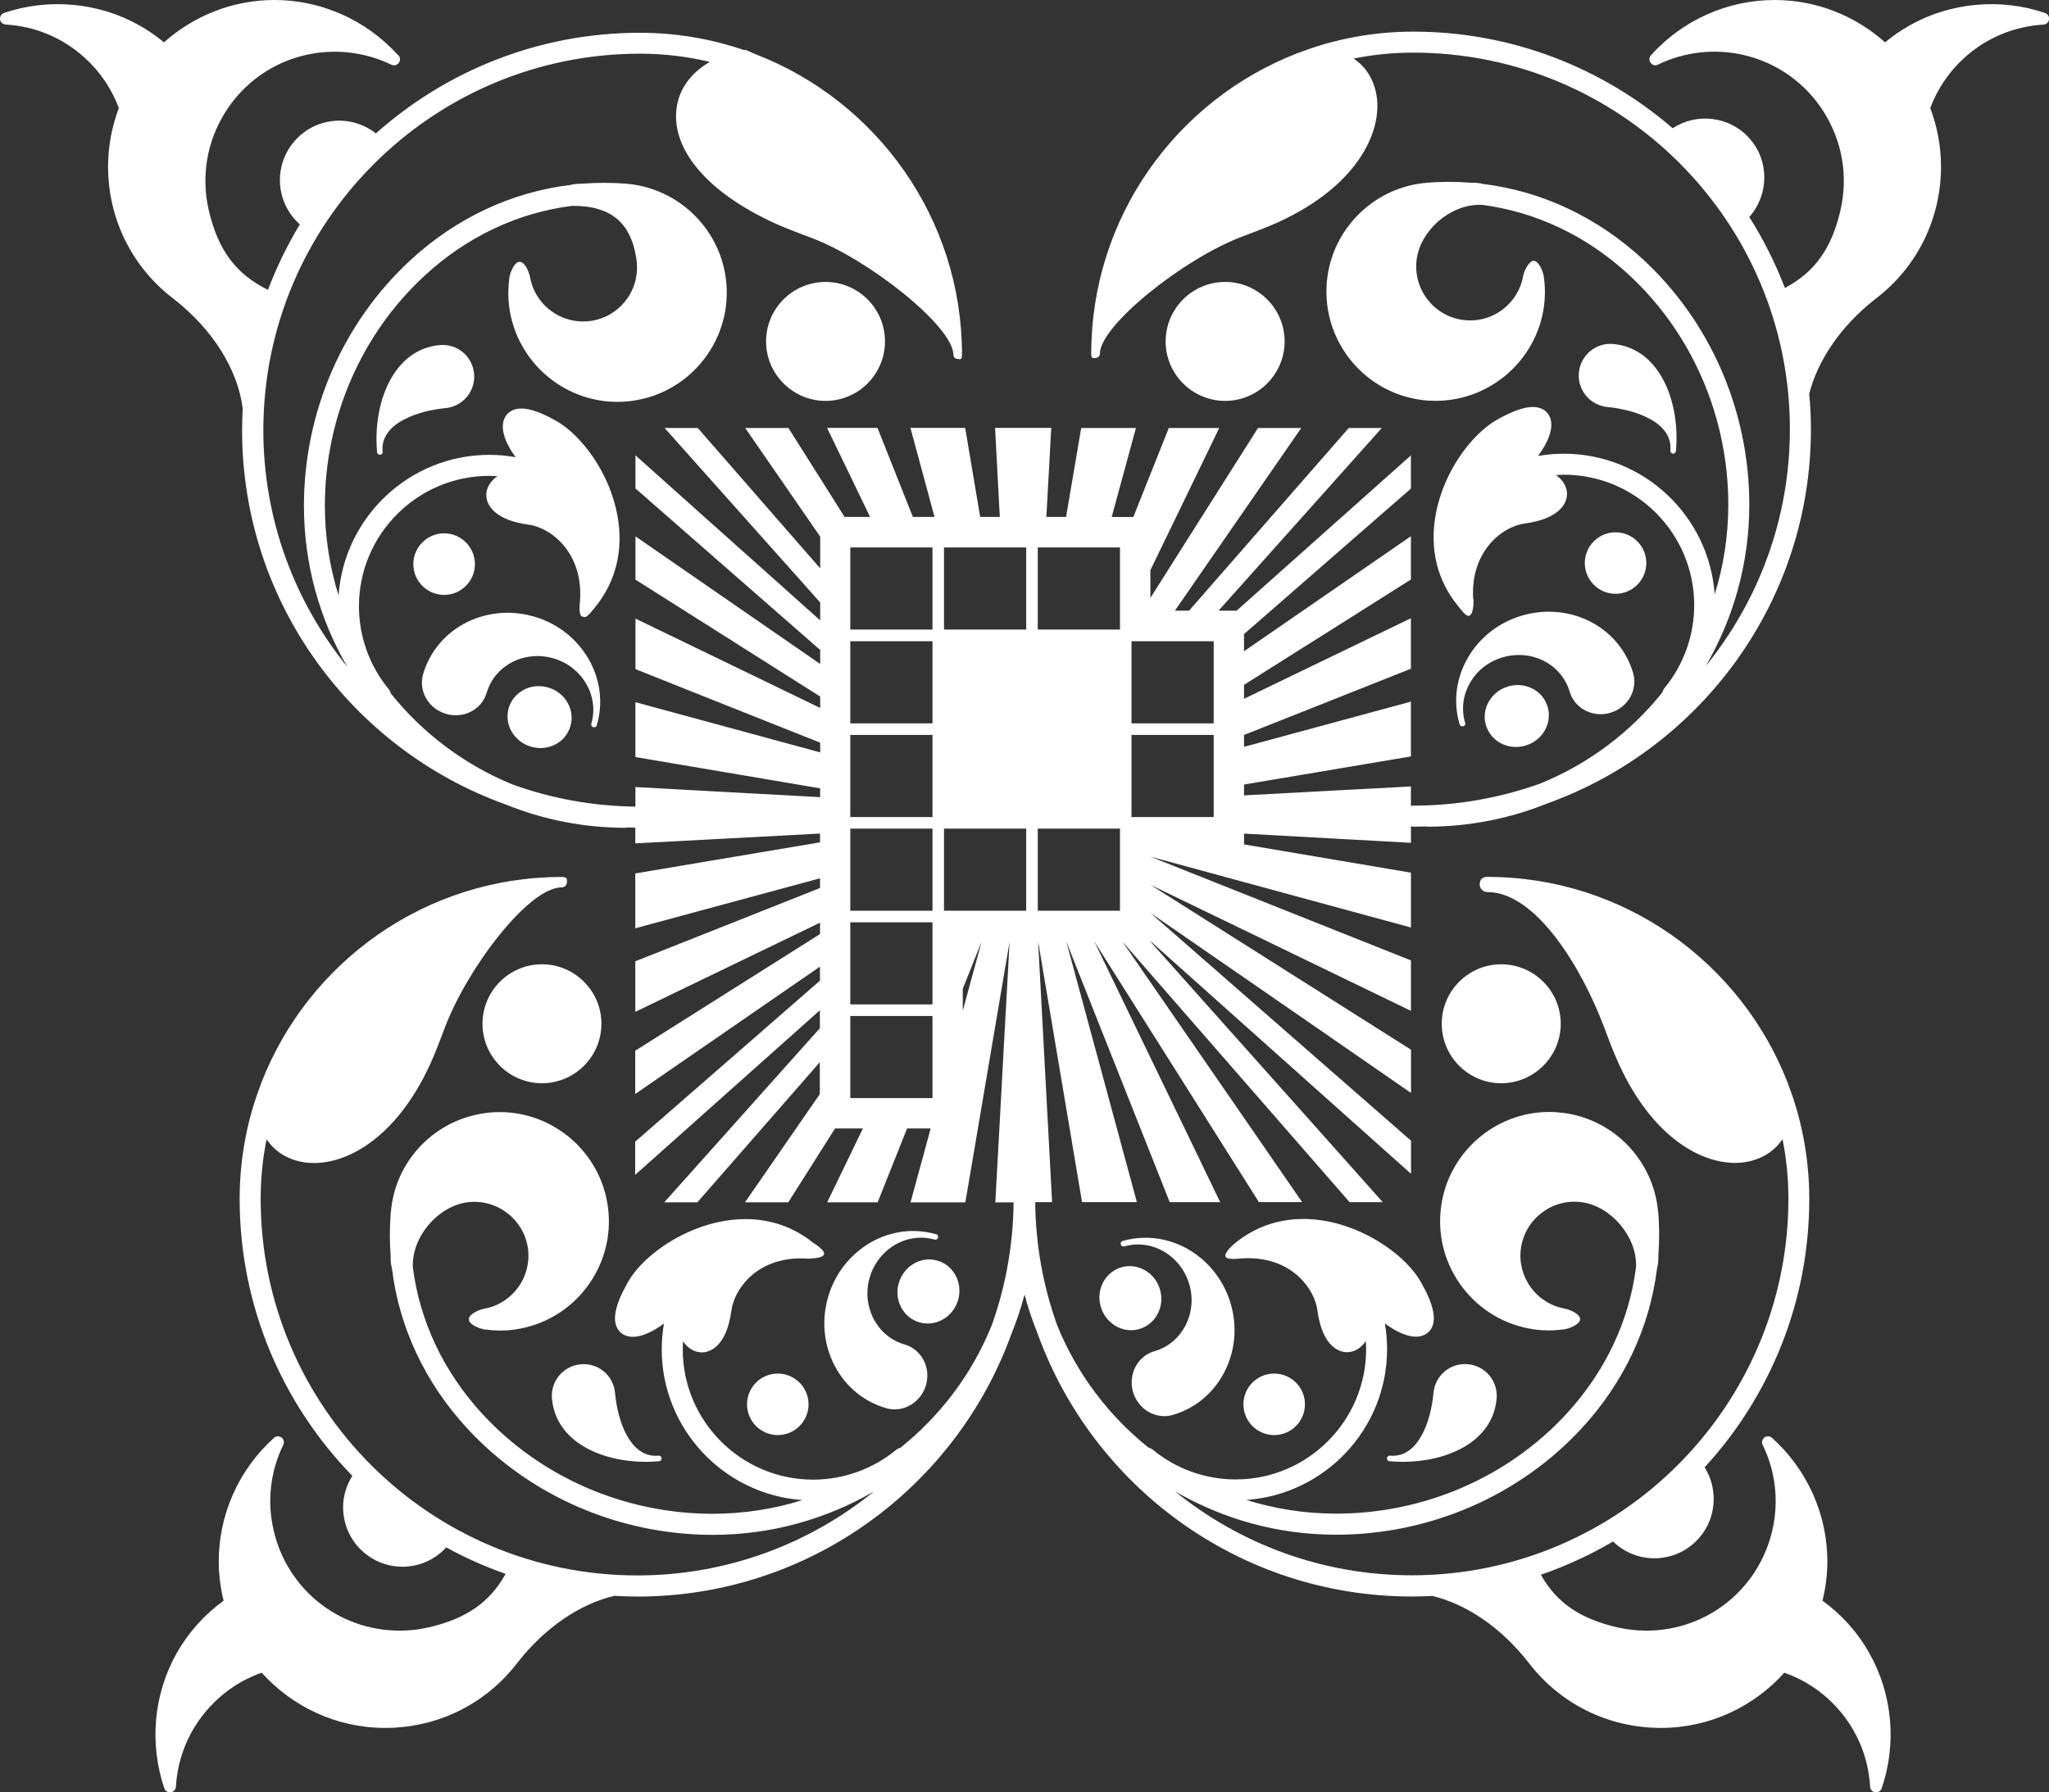 <?xml version="1.0" encoding="UTF-8"?>
<svg xmlns="http://www.w3.org/2000/svg" id="Layer_1" version="1.1" viewBox="0 0 302.4 264.54">
  <rect x="0" y="0" width="302.4" height="264.54" fill="#333333" stroke="none"/>
  <defs>
    <style> .st0 { fill: #fff; } </style>
  </defs>
  <path class="st0" d="M205.14,214.89c-.22-.02-.42.14-.45.37-.02.23.15.43.38.45h0c.64.06,1.29.09,1.96.09,6.46,0,13.26-2.88,13.85-9.32.1-1.25-.26-2.46-1.06-3.42-.8-.96-1.92-1.56-3.17-1.67-2.63-.24-4.85,1.67-5.09,4.23-.41,4.44-2.35,9.64-6.42,9.27Z"></path>
  <path class="st0" d="M71.21,151.13c0,4.84,3.93,8.78,8.77,8.78s8.78-3.94,8.78-8.78-3.94-8.78-8.78-8.78-8.77,3.94-8.77,8.78Z"></path>
  <path class="st0" d="M81.46,206.48c.6,6.44,7.39,9.32,13.85,9.32.65,0,1.31-.03,1.95-.09h.01c.23-.02.4-.22.37-.45-.02-.22-.22-.39-.45-.37-.14.01-.28.02-.41.02h0c-3.8,0-5.61-5-6.01-9.28-.23-2.56-2.44-4.47-5.08-4.23-2.57.24-4.47,2.51-4.23,5.09Z"></path>
  <path class="st0" d="M138.16,182.2c-1.1-.31-2.24-.48-3.38-.48-5.75,0-10.93,4.03-12.58,9.8-.98,3.43-.63,7.01.99,10.1,1.62,3.1,4.33,5.32,7.61,6.26.41.12.83.17,1.25.17,2.11,0,4-1.47,4.61-3.58.36-1.25.23-2.56-.36-3.7-.6-1.13-1.59-1.95-2.8-2.3-4.06-1.16-6.38-5.58-5.16-9.85,1-3.47,4.11-5.91,7.57-5.91.68,0,1.36.09,2.01.28h.01c.22.06.45-.07.51-.29.06-.23-.07-.46-.29-.52Z"></path>
  <path class="st0" d="M132.64,189.4c-.35,1.21-.22,2.48.35,3.58.58,1.11,1.54,1.9,2.72,2.23.39.11.8.17,1.21.17,2.05,0,3.89-1.43,4.48-3.48.35-1.21.23-2.48-.35-3.58-.58-1.1-1.55-1.9-2.72-2.23-.4-.11-.8-.17-1.21-.17-2.05,0-3.88,1.44-4.47,3.49Z"></path>
  <path class="st0" d="M221.55,159.91c4.84,0,8.79-3.94,8.79-8.78s-3.95-8.78-8.79-8.78-8.77,3.94-8.77,8.78,3.93,8.78,8.77,8.78Z"></path>
  <path class="st0" d="M171.79,209.06c.42,0,.84-.06,1.25-.17,3.28-.94,5.99-3.17,7.62-6.26,1.62-3.09,1.98-6.68.99-10.11-1.66-5.77-6.83-9.8-12.58-9.8-1.14,0-2.27.16-3.37.47h-.01s-.04.01-.06.02c-.19.09-.29.3-.22.5.06.22.3.35.52.29.66-.19,1.34-.29,2.03-.29,3.45,0,6.57,2.43,7.57,5.91,1.23,4.27-1.09,8.69-5.16,9.85-1.21.35-2.19,1.16-2.79,2.3-.59,1.13-.72,2.44-.37,3.7.61,2.11,2.51,3.58,4.61,3.58Z"></path>
  <path class="st0" d="M192.59,207.31c0-2.51-2.03-4.54-4.54-4.54s-4.54,2.03-4.54,4.54,2.04,4.54,4.54,4.54,4.54-2.04,4.54-4.54Z"></path>
  <path class="st0" d="M170.85,193.97c.57-1.1.71-2.37.35-3.59-.58-2.04-2.43-3.47-4.47-3.47-.41,0-.81.06-1.22.17-2.41.69-3.79,3.3-3.06,5.81.59,2.05,2.43,3.48,4.47,3.48.41,0,.82-.06,1.21-.17,1.17-.34,2.14-1.13,2.71-2.23Z"></path>
  <path class="st0" d="M114.79,202.77c-2.51,0-4.54,2.03-4.54,4.54s2.04,4.54,4.54,4.54,4.54-2.04,4.54-4.54-2.04-4.54-4.54-4.54Z"></path>
  <path class="st0" d="M224.6,90.88c-3.42,1.01-6.26,3.24-7.99,6.26-1.74,3.03-2.16,6.5-1.2,9.77h0c.05.2.23.32.41.32h.02c.24,0,.42-.19.42-.42,0-.09-.03-.17-.07-.24-.53-1.93-.27-3.96.75-5.75,1.04-1.83,2.75-3.17,4.82-3.78.79-.23,1.59-.35,2.4-.35,3.53,0,6.54,2.18,7.5,5.42.59,1.98,2.43,3.32,4.57,3.32.49,0,.97-.07,1.44-.21,1.25-.37,2.28-1.18,2.92-2.29.63-1.11.78-2.39.43-3.59-1.59-5.41-6.62-9.04-12.48-9.04-1.33,0-2.66.2-3.95.58Z"></path>
  <path class="st0" d="M242.97,83.12c0-2.5-2.03-4.54-4.54-4.54s-4.54,2.04-4.54,4.54,2.04,4.54,4.54,4.54,4.54-2.04,4.54-4.54Z"></path>
  <path class="st0" d="M223.96,101.13c-.47,0-.94.07-1.4.21-1.21.36-2.21,1.14-2.83,2.22-.63,1.08-.78,2.32-.43,3.49.58,1.93,2.35,3.22,4.44,3.22.47,0,.94-.07,1.41-.21,2.51-.74,3.97-3.31,3.26-5.71-.57-1.93-2.35-3.22-4.44-3.22Z"></path>
  <path class="st0" d="M246.89,66.97s.02,0,.03,0c.22,0,.39-.16.42-.38.66-7.19-2.35-15.18-9.24-15.81-2.61-.23-4.84,1.67-5.08,4.23-.12,1.24.26,2.45,1.06,3.41.79.96,1.92,1.55,3.17,1.67,3.63.33,9.66,2.06,9.27,6.41h0c-.03.24.14.44.37.46Z"></path>
  <path class="st0" d="M180.81,59.18c4.84,0,8.78-3.94,8.78-8.78s-3.94-8.78-8.78-8.78-8.78,3.94-8.78,8.78,3.94,8.78,8.78,8.78Z"></path>
  <path class="st0" d="M113.06,50.4c0,4.84,3.95,8.78,8.78,8.78s8.77-3.94,8.77-8.78-3.93-8.78-8.77-8.78-8.78,3.94-8.78,8.78Z"></path>
  <path class="st0" d="M65.73,60.25c1.25-.11,2.37-.71,3.17-1.66.8-.96,1.18-2.18,1.07-3.42-.24-2.57-2.47-4.46-5.09-4.23-6.88.63-9.89,8.62-9.23,15.81.02.22.2.38.41.38h.01c.25,0,.42-.18.42-.42,0-.05,0-.11-.04-.16-.27-4.27,5.68-5.97,9.28-6.3Z"></path>
  <path class="st0" d="M70.09,83.28c0-2.51-2.04-4.55-4.54-4.55s-4.55,2.04-4.55,4.55,2.04,4.54,4.55,4.54,4.54-2.04,4.54-4.54Z"></path>
  <path class="st0" d="M87.27,106.83s0,0,0,0h0s0,0,0,.01c-.06.22.07.45.29.51.04.01.08.02.12.02.18,0,.35-.12.4-.3h0s0,0,0,0c1.99-6.75-2.13-13.94-9.19-16.03-1.29-.38-2.62-.58-3.95-.58-5.87,0-10.89,3.63-12.49,9.04-.35,1.2-.2,2.48.44,3.59.64,1.11,1.68,1.92,2.92,2.29.47.14.96.21,1.44.21,2.15,0,3.99-1.33,4.57-3.32.96-3.24,3.98-5.42,7.51-5.42.8,0,1.61.12,2.39.35,4.25,1.26,6.73,5.58,5.55,9.63h0Z"></path>
  <path class="st0" d="M79.53,101.29c-2.09,0-3.87,1.3-4.45,3.22-.34,1.17-.19,2.41.43,3.49.62,1.07,1.63,1.86,2.84,2.22.46.13.93.21,1.4.21,2.08,0,3.87-1.3,4.43-3.22.72-2.41-.75-4.97-3.25-5.71-.46-.14-.93-.21-1.4-.21Z"></path>
  <path class="st0" d="M301.8,1.91c-6.54-2.22-13.88-1.57-19.9,1.8-1.31.74-2.55,1.59-3.69,2.54-4.35-3.88-10.06-6.25-16.31-6.25-6.94,0-13.59,2.97-18.25,8.16-.28.31-.3.78-.04,1.12.25.34.71.45,1.08.26,3.88-1.89,8.38-2.4,12.61-1.43,4.98,1.15,9.2,4.16,11.9,8.48,2.71,4.33,3.57,9.45,2.43,14.42-1.3,5.67-3.81,9.17-8.21,11.5-1.4-3.68-3.17-7.18-5.25-10.47,2.91-3.29,3-8.3,0-11.64-2.93-3.27-7.76-3.79-11.31-1.47-10.29-8.87-23.66-14.26-38.27-14.26-5.24,0-10.29.85-15.01,2.43l-2.12.76c-17.78,6.89-30.41,24.17-30.41,44.34,0,.85.29.64.64.64s.64-.29.64-.64c0-4.15,12.39-14.02,20.89-17.23,1.93-.73,3.77-1.42,5.34-2.13,12.11-5.48,15.95-14.06,14.39-19.71-.53-1.93-1.63-3.46-3.17-4.49,2.85-.57,5.79-.87,8.8-.87,30.65,0,55.58,24.93,55.58,55.59,0,13.23-4.66,25.39-12.4,34.94,4.06-7.01,6.41-15.13,6.41-23.8,0-13.82-5.73-27.03-15.72-36.24-6.76-6.23-14.91-10.04-23.55-11.1-.52-.15-1.15-.19-1.81-.19-2.17-.17-4.37-.17-6.58.01,0,0-.02.01-.05.01-7.41.65-13.55,6.41-14.56,13.92-1.17,8.81,5.03,16.94,13.84,18.12.72.1,1.45.14,2.16.14,8.03,0,14.91-6.01,15.97-13.98.19-1.43.18-2.9-.03-4.37-.11-.75-.74-2.31-1.5-2.33-.71.04-1.42,1.52-1.55,2.27-.75,4.14-4.59,7.04-8.88,6.47-4.34-.58-7.41-4.6-6.83-8.95.58-4.28,4.9-8.04,9.26-8.04h.31s.04,0,.06,0h.02c7.91,1.03,15.41,4.55,21.62,10.28,9.36,8.63,14.72,21.01,14.72,33.97,0,4.61-.7,9.06-2.01,13.25-.82-11.58-10.48-20.76-22.27-20.76-1.29,0-2.56.12-3.8.33,1.47-1.98,2.32-4.04,1.82-5.54-.35-1.08-1.3-1.69-2.6-1.69s-3.08.63-5.34,1.92c-3.55,2.03-7.78,7.45-8.97,13.9-.94,5.1.19,9.79,3.29,13.56.24.3,1.11,1.46,1.48,1.46,0,0,.02,0,.03,0,.7,0,.77-1.56.77-2.26,0-.13-.02-.26-.06-.37-.37-6.84,4.21-10.56,7.64-11.01,4.77-.64,6.33-2.77,6.21-4.56-.06-.93-.6-1.86-1.62-2.59.39-.02.77-.05,1.16-.05,10.62,0,19.24,8.64,19.24,19.25,0,4.47-1.56,8.82-4.39,12.25-.15.18-.25.4-.3.62-4.72,5.9-10.92,10.58-18.03,13.47-5.86,2.1-12.16,3.26-18.74,3.26-.12,0-.23.04-.35.07v-2.9l-10.51.56-14.12.76v-1.6l13.77-2.32,10.86-1.83v-8.09l-10.15,2.75-14.48,3.92v-1.75l13.43-5.33,11.2-4.45v-7.45l-9.8,4.73-14.83,7.16v-2.06l13.08-8.25,11.55-7.3v-6.39l-9.44,6.51-15.19,10.47v-2.53l12.73-11.1,11.9-10.38v-4.9l-9.09,8.1-16.63,14.82h-2.67l16.04-17.95,8.06-9.02h-4.88l-10.34,11.83-13.23,15.14h-2.09l12.17-17.6,6.48-9.37h-6.38l-7.27,11.47-8.62,13.62v-4.1l5.46-11.27,4.7-9.72h-7.44l-4.43,11.12-.8,2.02h-3.2l.84-3.08,2.74-10.06h-8.08l-1.83,10.76-.4,2.37h-2.91l.15-2.73.57-10.41h-8.29l.55,10.41.15,2.73h-2.9l-.4-2.38-1.81-10.76h-8.08l2.72,10.06.83,3.08h-3.19l-.81-2.03-4.41-11.11h-7.44l4.68,9.7,1.66,3.44h-3.76l-1.06-1.68-7.23-11.45h-6.38l6.45,9.34,4.62,6.7v4.68l-7.78-8.92-10.29-11.8h-4.89l8.01,8.99,14.95,16.77v2.64l-18.08-16.15-9.18-8.21v4.89l11.99,10.49,15.27,13.35v2.07l-17.73-12.25-9.53-6.59v6.39l11.64,7.37,15.62,9.89v1.68l-17.38-8.41-9.88-4.78v7.46l11.28,4.5,15.98,6.36v1.43l-17.04-4.63-10.23-2.78v8.1l10.93,1.85,16.33,2.77v1.3l-16.69-.91-10.57-.58v2.89c-6.34-.08-12.42-1.21-18.08-3.25-7.1-2.89-13.3-7.56-18.02-13.46-.05-.22-.15-.44-.3-.62-2.84-3.43-4.4-7.79-4.4-12.25,0-10.62,8.64-19.25,19.25-19.25.39,0,.78.03,1.17.05-1.02.73-1.56,1.66-1.62,2.59-.12,1.79,1.45,3.92,6.2,4.56,3.47.46,8.14,4.27,7.62,11.29-.04.55-.22,2.06.29,2.26.15.06.31.09.47.09.38,0,1.23-1.16,1.48-1.46,3.08-3.77,4.22-8.46,3.28-13.56-1.19-6.44-5.41-11.87-8.97-13.9-2.19-1.25-3.89-1.86-5.19-1.86s-2.24.62-2.6,1.7c-.5,1.5.31,3.54,1.73,5.48-1.26-.22-2.55-.34-3.85-.34-11.79,0-21.45,9.18-22.27,20.76-1.31-4.19-2.02-8.64-2.02-13.25,0-12.96,5.37-25.34,14.73-33.97,6.23-5.75,13.73-9.27,21.68-10.29,0,0,.01,0,.02,0h.31c6.64,0,8.68,3.75,9.26,8.04.28,2.11-.28,4.2-1.57,5.89-1.29,1.69-3.16,2.78-5.27,3.06-4.27.56-8.13-2.33-8.88-6.47-.14-.75-.75-2.27-1.55-2.27-.76.01-1.4,1.58-1.5,2.33-.2,1.47-.21,2.94-.02,4.37,1.06,7.97,7.93,13.98,15.96,13.98.72,0,1.45-.05,2.16-.15,8.81-1.18,15.02-9.31,13.84-18.12-1.01-7.5-7.14-13.27-14.56-13.92-.02,0-.03-.01-.04-.01-2.21-.18-4.4-.18-6.57-.01-.65,0-1.27.05-1.8.19-8.65,1.06-16.81,4.86-23.57,11.1-9.99,9.22-15.72,22.43-15.72,36.25,0,8.66,2.33,16.79,6.41,23.79-7.75-9.55-12.4-21.71-12.4-34.94,0-30.65,24.94-55.58,55.59-55.58,3.55,0,7,.42,10.3,1.21-2.74,1.58-4.52,3.96-4.9,6.8-.83,6.17,4.63,12.55,14.6,17.07,1.58.71,3.41,1.4,5.35,2.13,8.5,3.2,20.9,13.1,20.9,17.23,0,.35.29.63.64.63s.63.22.63-.63c0-20.18-12.63-37.46-30.41-44.34l-1.53-.67c-.08.01-.15.02-.21.04-4.83-1.65-10-2.56-15.38-2.56-14.94,0-28.6,5.62-38.97,14.86-1.73-1.35-3.84-2.02-6.06-1.86-2.34.18-4.46,1.26-5.99,3.04-1.52,1.78-2.27,4.05-2.09,6.39.18,2.28,1.22,4.35,2.92,5.86-1.86,3.05-3.42,6.28-4.71,9.66-4.73-2.32-7.38-5.88-8.74-11.77-1.14-4.97-.29-10.09,2.42-14.42,2.71-4.33,6.93-7.34,11.9-8.48,4.22-.97,8.72-.46,12.62,1.43.13.06.27.1.4.09.46.03.89-.39.89-.88,0-.3-.16-.57-.39-.73C53.97,2.92,47.38,0,40.52,0c-6.26,0-11.97,2.38-16.32,6.25-1.14-.95-2.38-1.81-3.7-2.54C14.49.34,7.14-.31.6,1.91.2,2.05-.05,2.45,0,2.86c.06.41.4.73.82.76,4.4.26,8.44,1.96,11.7,4.92,2.27,2.06,3.96,4.59,5.02,7.41-1.01,2.68-1.59,5.58-1.59,8.61,0,7.76,3.53,14.89,9.68,19.56,5.8,4.54,9.48,10.46,10.19,16.19-.06,1.06-.09,2.13-.09,3.21,0,25.41,16.24,47.09,38.88,55.23,5.48,2.22,11.46,3.45,17.74,3.45.08,0,.15-.04.23-.05.39,0,.79.02,1.18.03v2.32l10.57-.56,16.69-.89v1.3l-16.34,2.75-10.92,1.84v8.1l10.22-2.77,17.04-4.61v1.43l-15.99,6.35-11.27,4.47v7.46l9.86-4.76,17.4-8.4v1.68l-15.65,9.88-11.62,7.34v6.39l9.51-6.56,17.75-12.24v2.07l-15.3,13.34-11.97,10.43v4.9l9.15-8.16,18.11-16.14v2.65l-1.72,1.92-13.13,14.7-8.12,9.08h4.89l10.39-11.89,7.68-8.79v4.71l-4.52,6.54-6.52,9.43h6.39l6.9-10.9h4.11l-.54,1.12-4.73,9.78h7.45l4.34-10.9h3.48l-.21.78-2.76,10.13h8.09l1.84-10.83,4.69-27.65-.77,14-.76,14-.58,10.48h2.7c-.06,6.38-1.2,12.51-3.25,18.21-2.88,7.11-7.56,13.29-13.46,18.02-.21.05-.43.14-.62.3-3.44,2.84-7.79,4.4-12.25,4.4-10.62,0-19.25-8.64-19.25-19.25,0-.4.03-.79.05-1.19.1.15.2.32.32.45.69.78,1.56,1.21,2.45,1.21.83,0,3.6-.45,4.37-6.22.4-2.96,3.53-7.66,10.24-7.66.35,0,.7.01,1.05.04h.11c.7-.07,2.28-.06,2.28-.77,0-.48-1.27-1.4-1.66-1.61-2.88-2.3-6.24-3.46-9.97-3.46-7.42,0-14.77,4.82-17.32,9.29-1.85,3.24-2.35,5.49-1.54,6.88.45.78,1.26,1.21,2.27,1.21,1.29,0,2.94-.74,4.58-1.96-.21,1.24-.33,2.51-.33,3.79,0,11.78,9.18,21.45,20.76,22.27-4.18,1.31-8.63,2.02-13.24,2.02-12.96,0-25.34-5.37-33.97-14.72-5.74-6.23-9.27-13.72-10.28-21.67v-.03c-.18-4.42,3.65-8.97,8.04-9.56,4.38-.58,8.37,2.55,8.95,6.83.56,4.22-2.28,8.12-6.47,8.88-.75.14-2.28.8-2.26,1.56.01.76,1.57,1.39,2.33,1.5.77.1,1.53.16,2.29.16.7,0,1.39-.04,2.08-.14,8.81-1.18,15.01-9.31,13.83-18.12-1.06-7.97-7.93-13.99-15.96-13.99-.72,0-1.44.05-2.16.15-4.27.58-8.06,2.78-10.68,6.2-1.87,2.44-2.96,5.31-3.22,8.3,0,.04-.03.07-.03.11,0,.1,0,.2-.02.3v.08c-.15,2.03-.15,4.04,0,6.03-.02.64.03,1.3.2,1.94,1.06,8.66,4.86,16.82,11.1,23.58,9.22,9.99,22.43,15.72,36.25,15.72,8.66,0,16.78-2.34,23.79-6.41-9.55,7.75-21.71,12.4-34.94,12.4-30.65,0-55.58-24.93-55.58-55.58,0-3.01.3-5.96.87-8.8,1.04,1.53,2.56,2.64,4.49,3.17,5.65,1.56,14.22-2.27,19.71-14.38.72-1.58,1.4-3.41,2.14-5.34,3.2-8.5,12.24-20.64,17.22-20.64.42,0,.77-.34.77-.77s.08-.77-.77-.77c-20.18,0-37.46,12.63-44.34,30.41l-.76,2.12c-1.58,4.72-2.43,9.76-2.43,15.01,0,15.88,6.34,30.29,16.63,40.87-1,1.58-1.49,3.42-1.34,5.32.19,2.34,1.26,4.46,3.04,5.99,1.6,1.37,3.6,2.11,5.7,2.11.23,0,.46,0,.69-.03,2.23-.18,4.26-1.19,5.77-2.83,2.79,1.54,5.72,2.84,8.76,3.91-2.33,4.2-5.8,6.61-11.33,7.89-1.42.33-2.87.49-4.31.49-8.94,0-16.59-6.09-18.6-14.82-.99-4.29-.49-8.65,1.43-12.61.19-.38.07-.83-.26-1.08-.34-.25-.8-.24-1.11.05-5.19,4.66-8.16,11.31-8.16,18.25,0,2,.27,3.93.72,5.79-2.83,2.06-5.21,4.7-6.95,7.79-3.38,6.04-4.04,13.3-1.8,19.9.12.36.46.6.83.6.04,0,.08,0,.12,0,.41-.06.73-.4.76-.81.26-4.4,1.96-8.44,4.92-11.71,2.14-2.35,4.78-4.1,7.74-5.14,4.5,4.99,10.99,8.15,18.22,8.15,7.76,0,14.89-3.53,19.57-9.68,4.03-5.14,9.14-8.6,14.26-9.82,1.13.06,2.26.11,3.41.11,25.41,0,47.09-16.23,55.23-38.88.75-1.85,1.39-3.75,1.9-5.7.51,1.95,1.15,3.85,1.9,5.69,8.14,22.64,29.82,38.88,55.23,38.88,1.03,0,2.06-.03,3.08-.08,5.06,1.24,10.14,4.69,14.13,9.79,4.68,6.15,11.82,9.69,19.57,9.69,7.24,0,13.72-3.16,18.22-8.15,2.97,1.04,5.61,2.79,7.75,5.14,2.95,3.26,4.66,7.31,4.91,11.71.03.42.34.76.76.81.04,0,.08,0,.12,0,.37,0,.71-.23.83-.6,2.25-6.6,1.59-13.86-1.8-19.9-1.73-3.1-4.11-5.74-6.94-7.79.45-1.86.72-3.79.72-5.79,0-6.93-2.97-13.58-8.17-18.25-.31-.28-.78-.3-1.12-.05-.33.25-.44.7-.26,1.08,1.92,3.96,2.41,8.33,1.43,12.61-2.01,8.72-9.66,14.82-18.59,14.82-1.44,0-2.9-.16-4.3-.49-5.48-1.26-8.95-3.63-11.27-7.76,3.73-1.29,7.3-2.94,10.65-4.91,1.69,1.64,3.88,2.48,6.09,2.48s4.4-.82,6.1-2.46c3.03-2.93,3.48-7.53,1.33-10.97,9.59-10.45,15.44-24.36,15.44-39.62,0-5.25-.85-10.29-2.42-15.01l-.76-2.12c-6.89-17.77-24.17-30.41-44.34-30.41-.85,0-1.12.5-1.12,1.12s.51,1.12,1.12,1.12c7.29,0,14.03,11.42,17.23,19.92.72,1.94,1.42,3.77,2.14,5.35,5.48,12.1,14.03,15.94,19.71,14.38,1.93-.53,3.46-1.64,4.49-3.17.58,2.85.87,5.79.87,8.8,0,14.56-5.65,27.83-14.84,37.75l-1.26,1.32c-10.07,10.19-24.06,16.51-39.49,16.51-13.23,0-25.4-4.66-34.95-12.4,7.01,4.07,15.13,6.41,23.79,6.41,13.82,0,27.04-5.73,36.25-15.72,6.24-6.76,10.04-14.92,11.11-23.57.17-.64.22-1.3.2-1.95.16-2.12.15-4.26-.02-6.41,0-.04-.03-.07-.03-.11-.68-7.32-6.32-13.48-13.9-14.5-.72-.09-1.45-.15-2.16-.15-8.03,0-14.9,6.02-15.96,13.99-1.19,8.81,5.03,16.94,13.83,18.12.68.1,1.38.14,2.07.14.76,0,1.53-.06,2.29-.16.76-.11,2.32-.74,2.33-1.5.02-.76-1.52-1.42-2.27-1.56-4.19-.76-7.04-4.66-6.47-8.88.58-4.28,4.56-7.42,8.95-6.83,4.39.59,8.22,5.15,8.04,9.56v.03c-1.01,7.95-4.54,15.44-10.28,21.67-8.63,9.36-21.01,14.72-33.98,14.72-4.6,0-9.05-.71-13.24-2.02,11.58-.82,20.76-10.48,20.76-22.27,0-1.28-.11-2.54-.33-3.79,1.64,1.22,3.29,1.96,4.58,1.96,1,0,1.81-.43,2.28-1.21.8-1.39.3-3.64-1.55-6.88-2.56-4.47-9.9-9.29-17.32-9.29-3.81,0-7.22,1.22-10.14,3.6-.43.35-1.58,1.43-1.37,1.94.2.51,1.68.34,2.26.29.35-.03.71-.04,1.05-.04,6.72,0,9.85,4.69,10.25,7.66.77,5.77,3.54,6.22,4.37,6.22.9,0,1.77-.43,2.46-1.21.12-.13.21-.3.31-.45.03.4.06.79.06,1.19,0,10.61-8.64,19.25-19.25,19.25-4.47,0-8.82-1.56-12.25-4.4-.19-.16-.41-.24-.62-.3-5.91-4.73-10.58-10.92-13.47-18.03-2.05-5.7-3.19-11.83-3.25-18.2h2.49l-.56-10.48-1.5-28.01,2.33,13.83,2.33,13.83,1.82,10.82h8.09l-2.74-10.12-7.68-28.36,5.42,13.66,5.42,13.66,4.43,11.17h7.45l-4.71-9.77-13.87-28.72,8.51,13.48,8.51,13.48,7.27,11.52h6.38l-6.49-9.41-20.05-29.07,11.6,13.31,11.6,13.31,10.35,11.87h4.89l-8.07-9.06-26.24-29.43.25.22-.27-.31h0l14.68,13.12,14.7,13.13,9.12,8.14v-4.89l-11.93-10.42-26.53-23.2h0s14.47,9.99,14.47,9.99l14.53,10.04,9.46,6.55v-6.39l-11.57-7.32-26.89-17.02h0s14.29,6.91,14.29,6.91l14.35,6.95,9.81,4.75v-7.45l-11.22-4.47-27.24-10.85h0s14.12,3.84,14.12,3.84l14.18,3.86,10.16,2.76v-8.09l-10.86-1.84-13.77-2.33v-1.59h.12s14,.77,14,.77l10.51.58v-2.45c.12.03.23.07.35.07.61,0,1.22-.03,1.83-.04.08.01.15.04.23.04,6.28,0,12.26-1.23,17.74-3.44,22.64-8.15,38.88-29.83,38.88-55.23,0-1.76-.09-3.51-.25-5.23,1.28-5.03,4.71-10.05,9.76-14,6.16-4.68,9.69-11.82,9.69-19.57,0-3.03-.58-5.93-1.59-8.61,1.06-2.83,2.75-5.35,5.02-7.41,3.26-2.96,7.31-4.65,11.7-4.92.41-.02.76-.34.81-.76.05-.42-.19-.81-.59-.95ZM137.62,162.1h-12.13v-12.12h12.13v12.12ZM137.62,148.27h-12.13v-12.12h12.13v12.12ZM137.62,134.44h-12.13v-12.12h12.13v12.12ZM137.62,120.61h-12.13v-12.12h12.13v12.12ZM137.62,106.78h-12.13v-12.12h12.13v12.12ZM137.62,92.94h-12.13v-12.12h12.13v12.12ZM142.09,149.21v-3.24l2.78-6.98-2.78,10.22ZM151.45,134.44h-12.13v-12.12h12.13v12.12ZM151.45,92.94h-12.13v-12.12h12.13v12.12ZM165.29,134.44h-12.13v-12.12h12.13v12.12ZM165.29,92.94h-12.13v-12.12h12.13v12.12ZM179.12,120.61h-12.13v-12.12h12.13v12.12ZM179.12,106.78h-12.13v-12.12h12.13v12.12Z"></path>
</svg>
